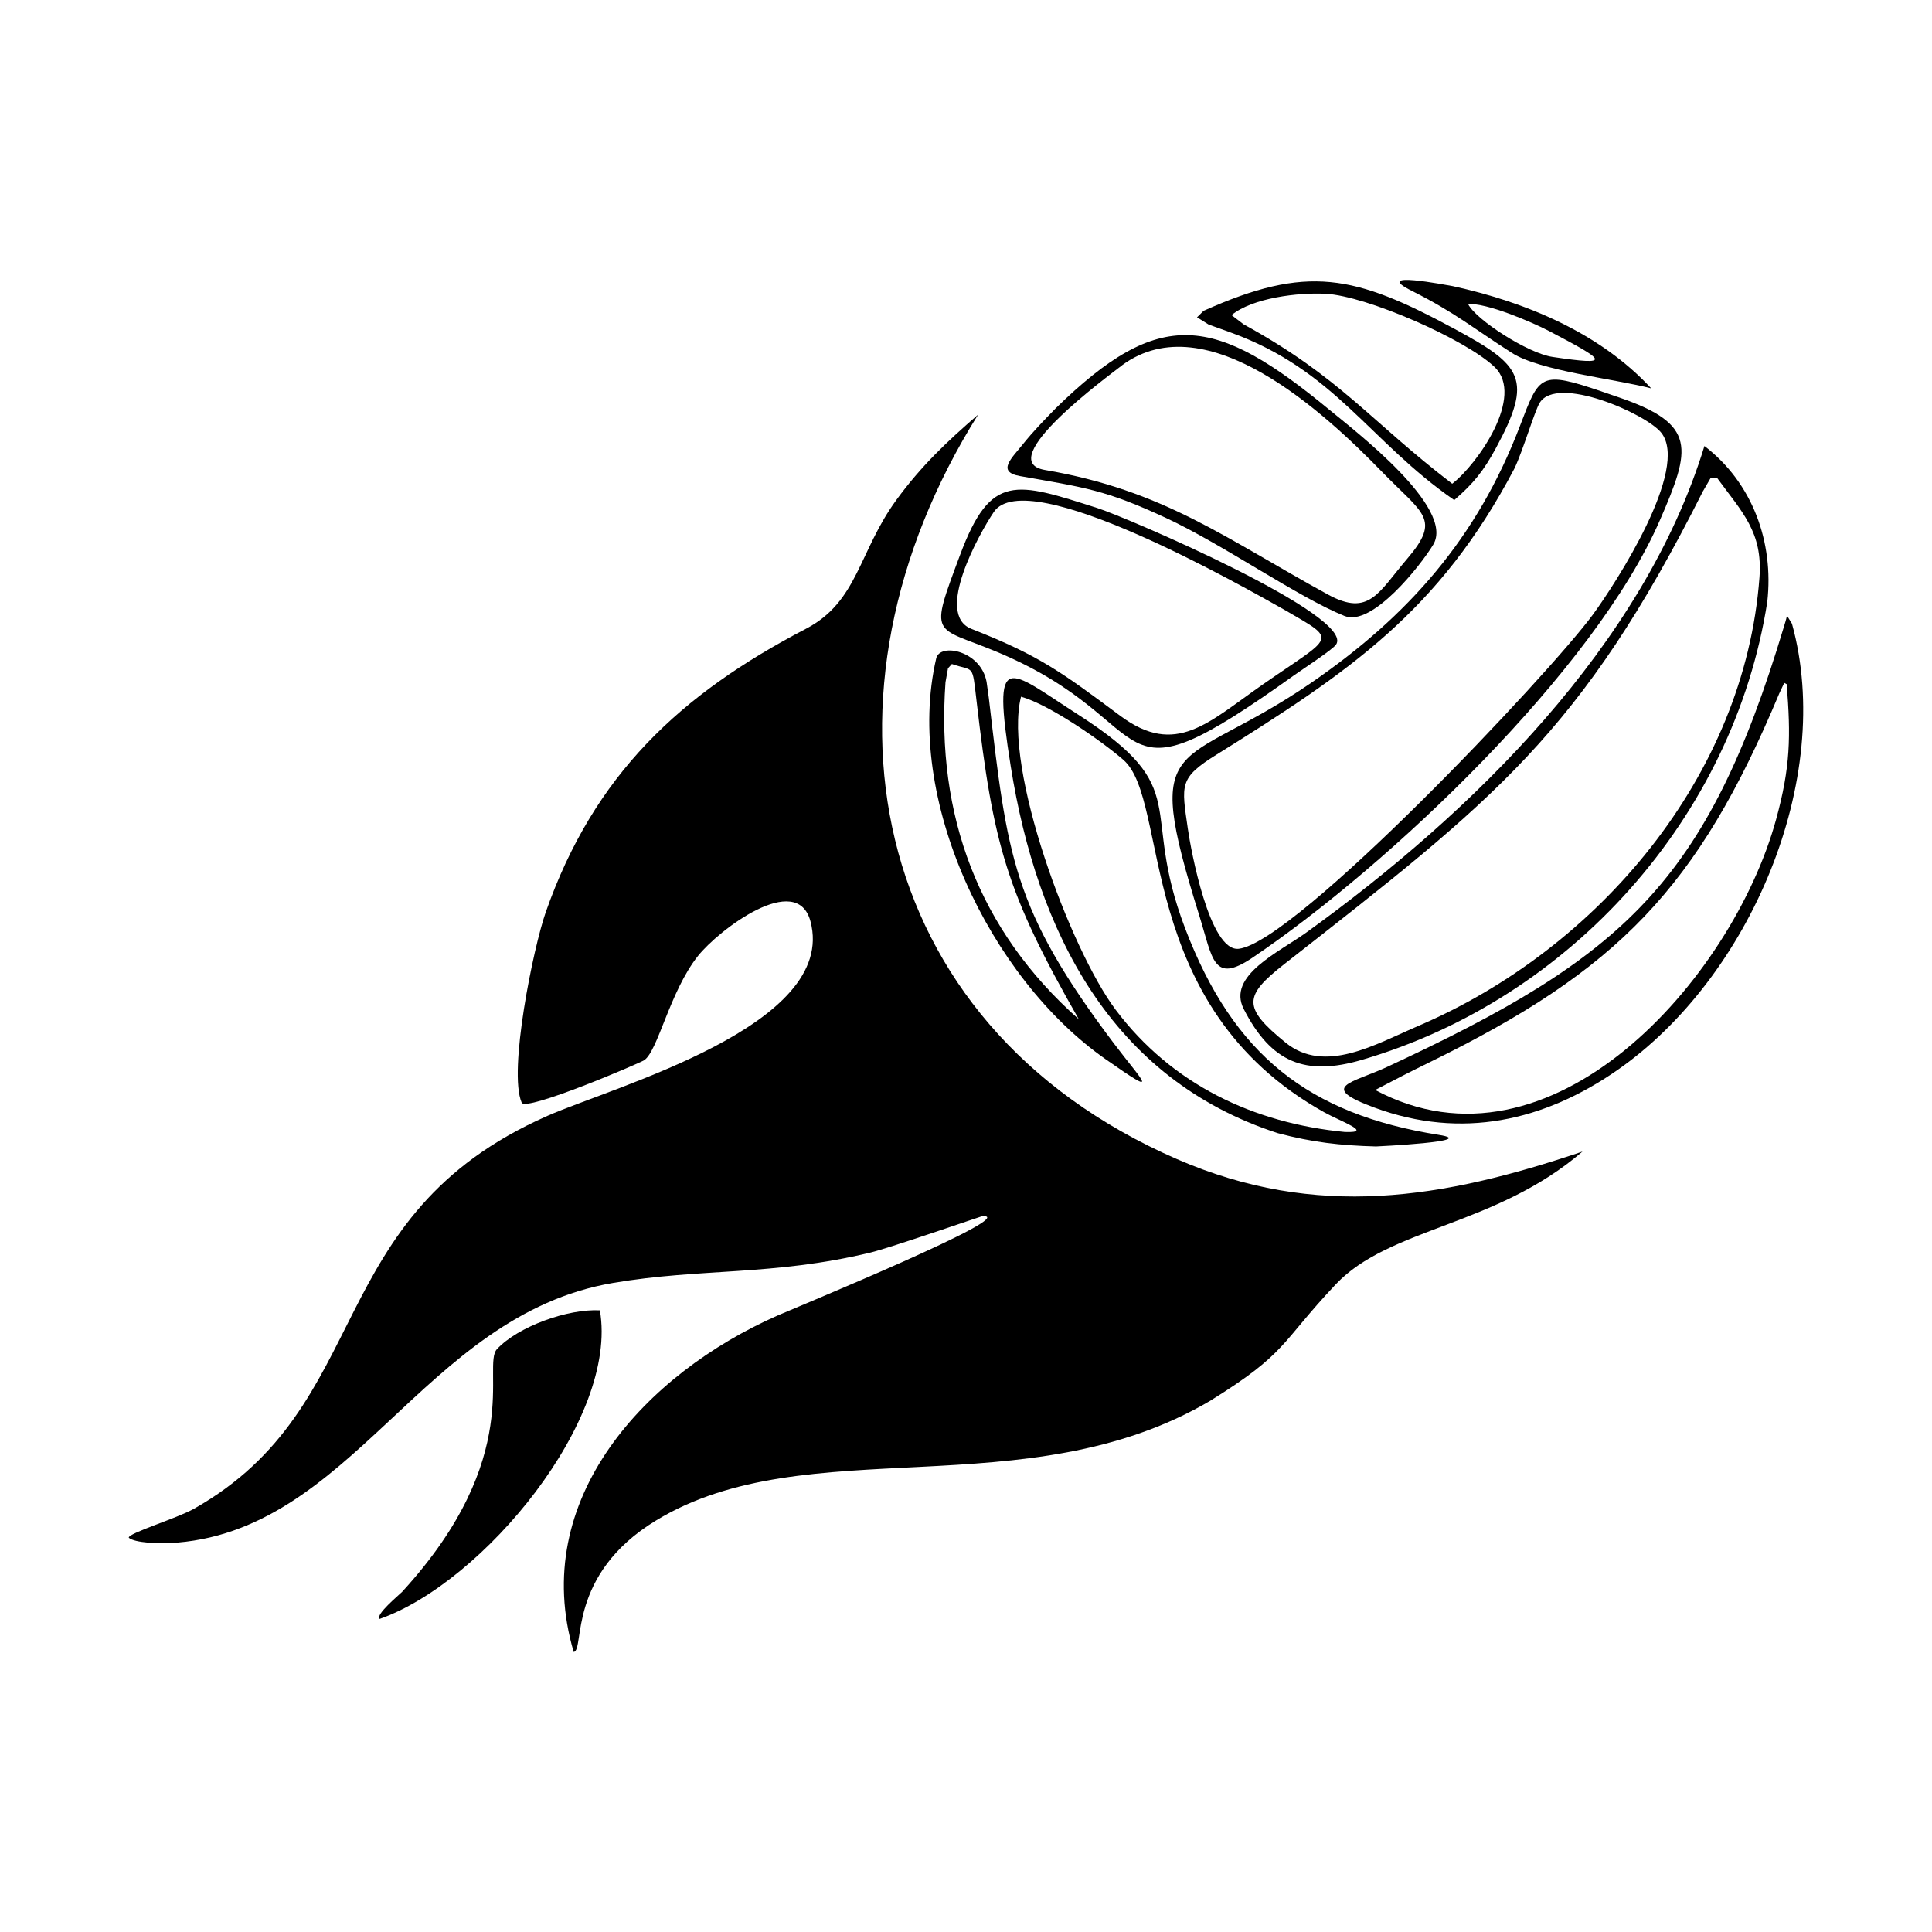 <svg width="1500" height="1500" viewBox="0 0 1500 1500" xmlns="http://www.w3.org/2000/svg">
  <!-- Original SVG transformed and centered -->
  <svg x="100.0" y="217.344" width="1300" height="1065.313" viewBox="0 0 289.04 236.86">
    >     <path class="cls-1" d="M0,217.11c-.14-.76,8.34-3.34,11.24-4.98,31.58-17.83,21.69-50.48,61.02-67.83,11.56-5.1,50.21-15.62,45.41-33.58-2.35-8.79-15.87,1.5-19.43,5.99-4.9,6.19-6.9,16.44-9.29,17.99-.82.53-20.43,8.92-21.13,7.32-2.36-5.42,2.02-26.8,4.15-32.87,8.33-23.74,23.19-37.61,44.93-48.94,8.98-4.68,9.07-13.3,15.62-22.26,4.26-5.83,8.66-10,14.09-14.7-30.05,47.92-19.62,105.04,34.31,128.51,24.14,10.5,45.96,6.84,70.02-1.3-15.05,12.95-33.32,13.08-42.6,22.93-9.67,10.25-8.28,11.79-21.69,20.11-31.76,18.68-69.59,4.81-95.63,20.64-15.46,9.39-12.27,22.35-14.22,22.71-7.81-26.44,12.49-48.06,35.16-58.07,2.91-1.28,42.59-17.57,35.34-17.16-.12,0-15.86,5.46-19.32,6.29-16.82,4.04-29.17,2.64-44.38,5.23-33.06,5.62-44.95,43.39-76.68,44.92-1.45.07-5.91,0-6.94-.95"/>   <path class="cls-1" d="M47.22,226.42c21.38-23.36,13.67-39,16.33-41.85,3.65-3.92,12.24-6.99,17.77-6.7,3.25,18.77-20.18,47.02-38.02,53.27-.79-.73,3.31-4.09,3.92-4.71"/>   <path class="cls-1" d="M271.78,36.38c-21.14,42.01-35.97,53.27-72.3,81.71-7.04,5.51-7.26,7.49.19,13.55,6.78,5.52,15.48.33,22.98-2.89,30.94-13.26,56.3-43.01,58.84-77.41.58-7.84-3-11.26-7.35-17.21l-1.08.06-1.27,2.19ZM282.84,55.57c-5.81,37.13-33.88,68.52-70.01,79.07-9.71,2.84-15.62.49-20.36-8.77-2.96-5.77,6.06-9.8,10.84-13.25,28.57-20.6,58.14-49.52,68.68-83.95,8.33,6.37,12,16.61,10.85,26.89Z"/>   <path class="cls-1" d="M239.21,32.51c-13,24.71-28.54,35.15-51.44,49.43-6.52,4.06-6.05,5.17-4.95,12.84.5,3.5,3.74,21.28,8.79,20.68,9.87-1.17,53.5-47.3,61.13-57.7,3.95-5.39,16.76-25.18,11.79-31.39-2.62-3.28-18.01-10.05-20.99-5.14-.87,1.43-2.91,8.32-4.33,11.28M257.36,20.32c13.33,4.59,12.31,8.82,6.96,21.11-11.31,26.02-46.82,59.68-70.31,75.54-6.87,4.64-6.88.26-9.24-7.31-10.11-32.36-3.49-24.45,19.3-40.09,16.87-11.58,28.68-25.06,36.04-44.28,3.44-8.98,3.42-9.69,14.39-5.95l2.86.98Z"/>   <path class="cls-1" d="M284.88,71.45c-14.05,33.55-27.77,47.65-60.4,63.63-3.16,1.54-6.21,3.11-9.32,4.75,30.29,16.21,61.6-19.05,69.19-46.66,2.5-9.09,2.56-14.39,1.84-23.39l-.42-.23-.89,1.89ZM287.1,59.34c7.44,26.88-7.32,61.18-30.13,77.05-12.69,8.83-26.91,12.01-41.87,6.51-10.01-3.68-3.9-4.26,2.07-7.03,40.91-19.01,55.24-31.74,68.53-75.98.23-.77.36-1.11.54-1.94l.86,1.39Z"/>   <path class="cls-1" d="M210.01,147.08c4.93.18-.9-1.86-3.62-3.38-33.07-18.44-26.53-53.8-34.72-60.87-3.86-3.34-12.83-9.55-17.65-10.89-3.13,12.36,8.5,43.62,16.33,54.04,9.67,12.87,23.81,19.6,39.66,21.11M198.36,147.29c-28.86-9.35-41.57-34.86-46.11-63.27-3.3-20.66-.62-16.84,11.62-8.99,20.29,13.02,10.47,15.88,18.47,36.89,8.35,21.91,21.39,32.11,43.8,35.66,7.27,1.15-10.79,2-10.85,2-6.2-.17-10.96-.71-16.93-2.29Z"/>   <path class="cls-1" d="M171.51,14.7c-2.33,1.82-22.51,16.54-13.39,18.1,20.6,3.52,31.17,11.82,48.89,21.51,7.12,3.89,8.68-.34,13.68-6.19,5.9-6.91,2.73-7.7-4.38-15.02-9.76-10.04-30.21-29.07-44.8-18.41M159.91,22.25c18.13-17.76,27.49-16.22,47.42.23,4.26,3.52,21.69,16.85,17.84,23.22-2.19,3.62-10.55,14.22-15.3,12.31-7.93-3.18-20.99-12.35-30.75-16.89-10.59-4.93-14.07-5.27-25.27-7.26-4.15-.73-1.4-3.12.57-5.6,1.68-2.09,3.62-4.1,5.5-6.01Z"/>   <path class="cls-1" d="M199.7,57.06c-7.22-4.07-44.69-25.47-50.39-16.99-2.49,3.7-10.29,17.64-3.86,20.16,11.73,4.61,15.55,7.46,25.69,15.01,9.63,7.17,15.21,1.13,24.73-5.49,12.24-8.51,12.92-7.38,3.83-12.69M201.26,68.17c-33.68,24.1-21.89,8.37-51.37-3.95-11.01-4.6-11.82-2.24-6.36-16.84,5.28-14.11,9.6-12.48,23.68-8,5.12,1.63,44.7,18.65,41.18,23.58-.66.92-5.92,4.34-7.14,5.22Z"/>   <path class="cls-1" d="M140.98,69.44c-1.64,22.95,5.64,42.79,23.01,58.18-12.52-21.89-14.76-30.09-17.65-54.95-.77-6.58-.4-5.03-4.26-6.37l-.67.74-.43,2.41ZM148.46,72.16c3.2,27.36,4.06,36.39,21.57,59.61,5.01,6.64,8.42,9.64-1.44,2.73-19.98-13.99-34.83-45.01-29.21-69.18.63-2.71,7.68-1.36,8.69,4.05l.39,2.79Z"/>   <path class="cls-1" d="M192.4,7.64c16.8,9.2,21.92,16.73,36.05,27.54,4.4-3.4,12.57-15.1,7.32-20.14-4.93-4.74-22.07-12.29-29.17-12.65-4.74-.24-12.6.7-16.24,3.68l2.05,1.57ZM185.54,5.33c17.91-8.02,26.01-6.24,43.38,3.16,11.54,6.25,13.59,8.57,7.04,20.6-2.12,3.91-3.83,6.03-7.16,8.91-14.67-10.13-20.59-22.44-38.68-28.96l-3.72-1.34-2-1.25,1.14-1.12Z"/>   <path class="cls-1" d="M231.21,4.2c1.38,2.7,10.29,8.46,14.56,9.09,10.42,1.55,9.27.71-.62-4.48-2.85-1.49-10.9-4.95-13.94-4.61M228.55,1.07c12.55,2.75,25.39,8.05,34.25,17.65-6.5-1.68-19.17-3.01-24.03-6.11-6.78-4.33-9.8-6.96-17.29-10.72-7.15-3.59,5.94-1,7.07-.82Z"/> 
  </svg>
</svg>